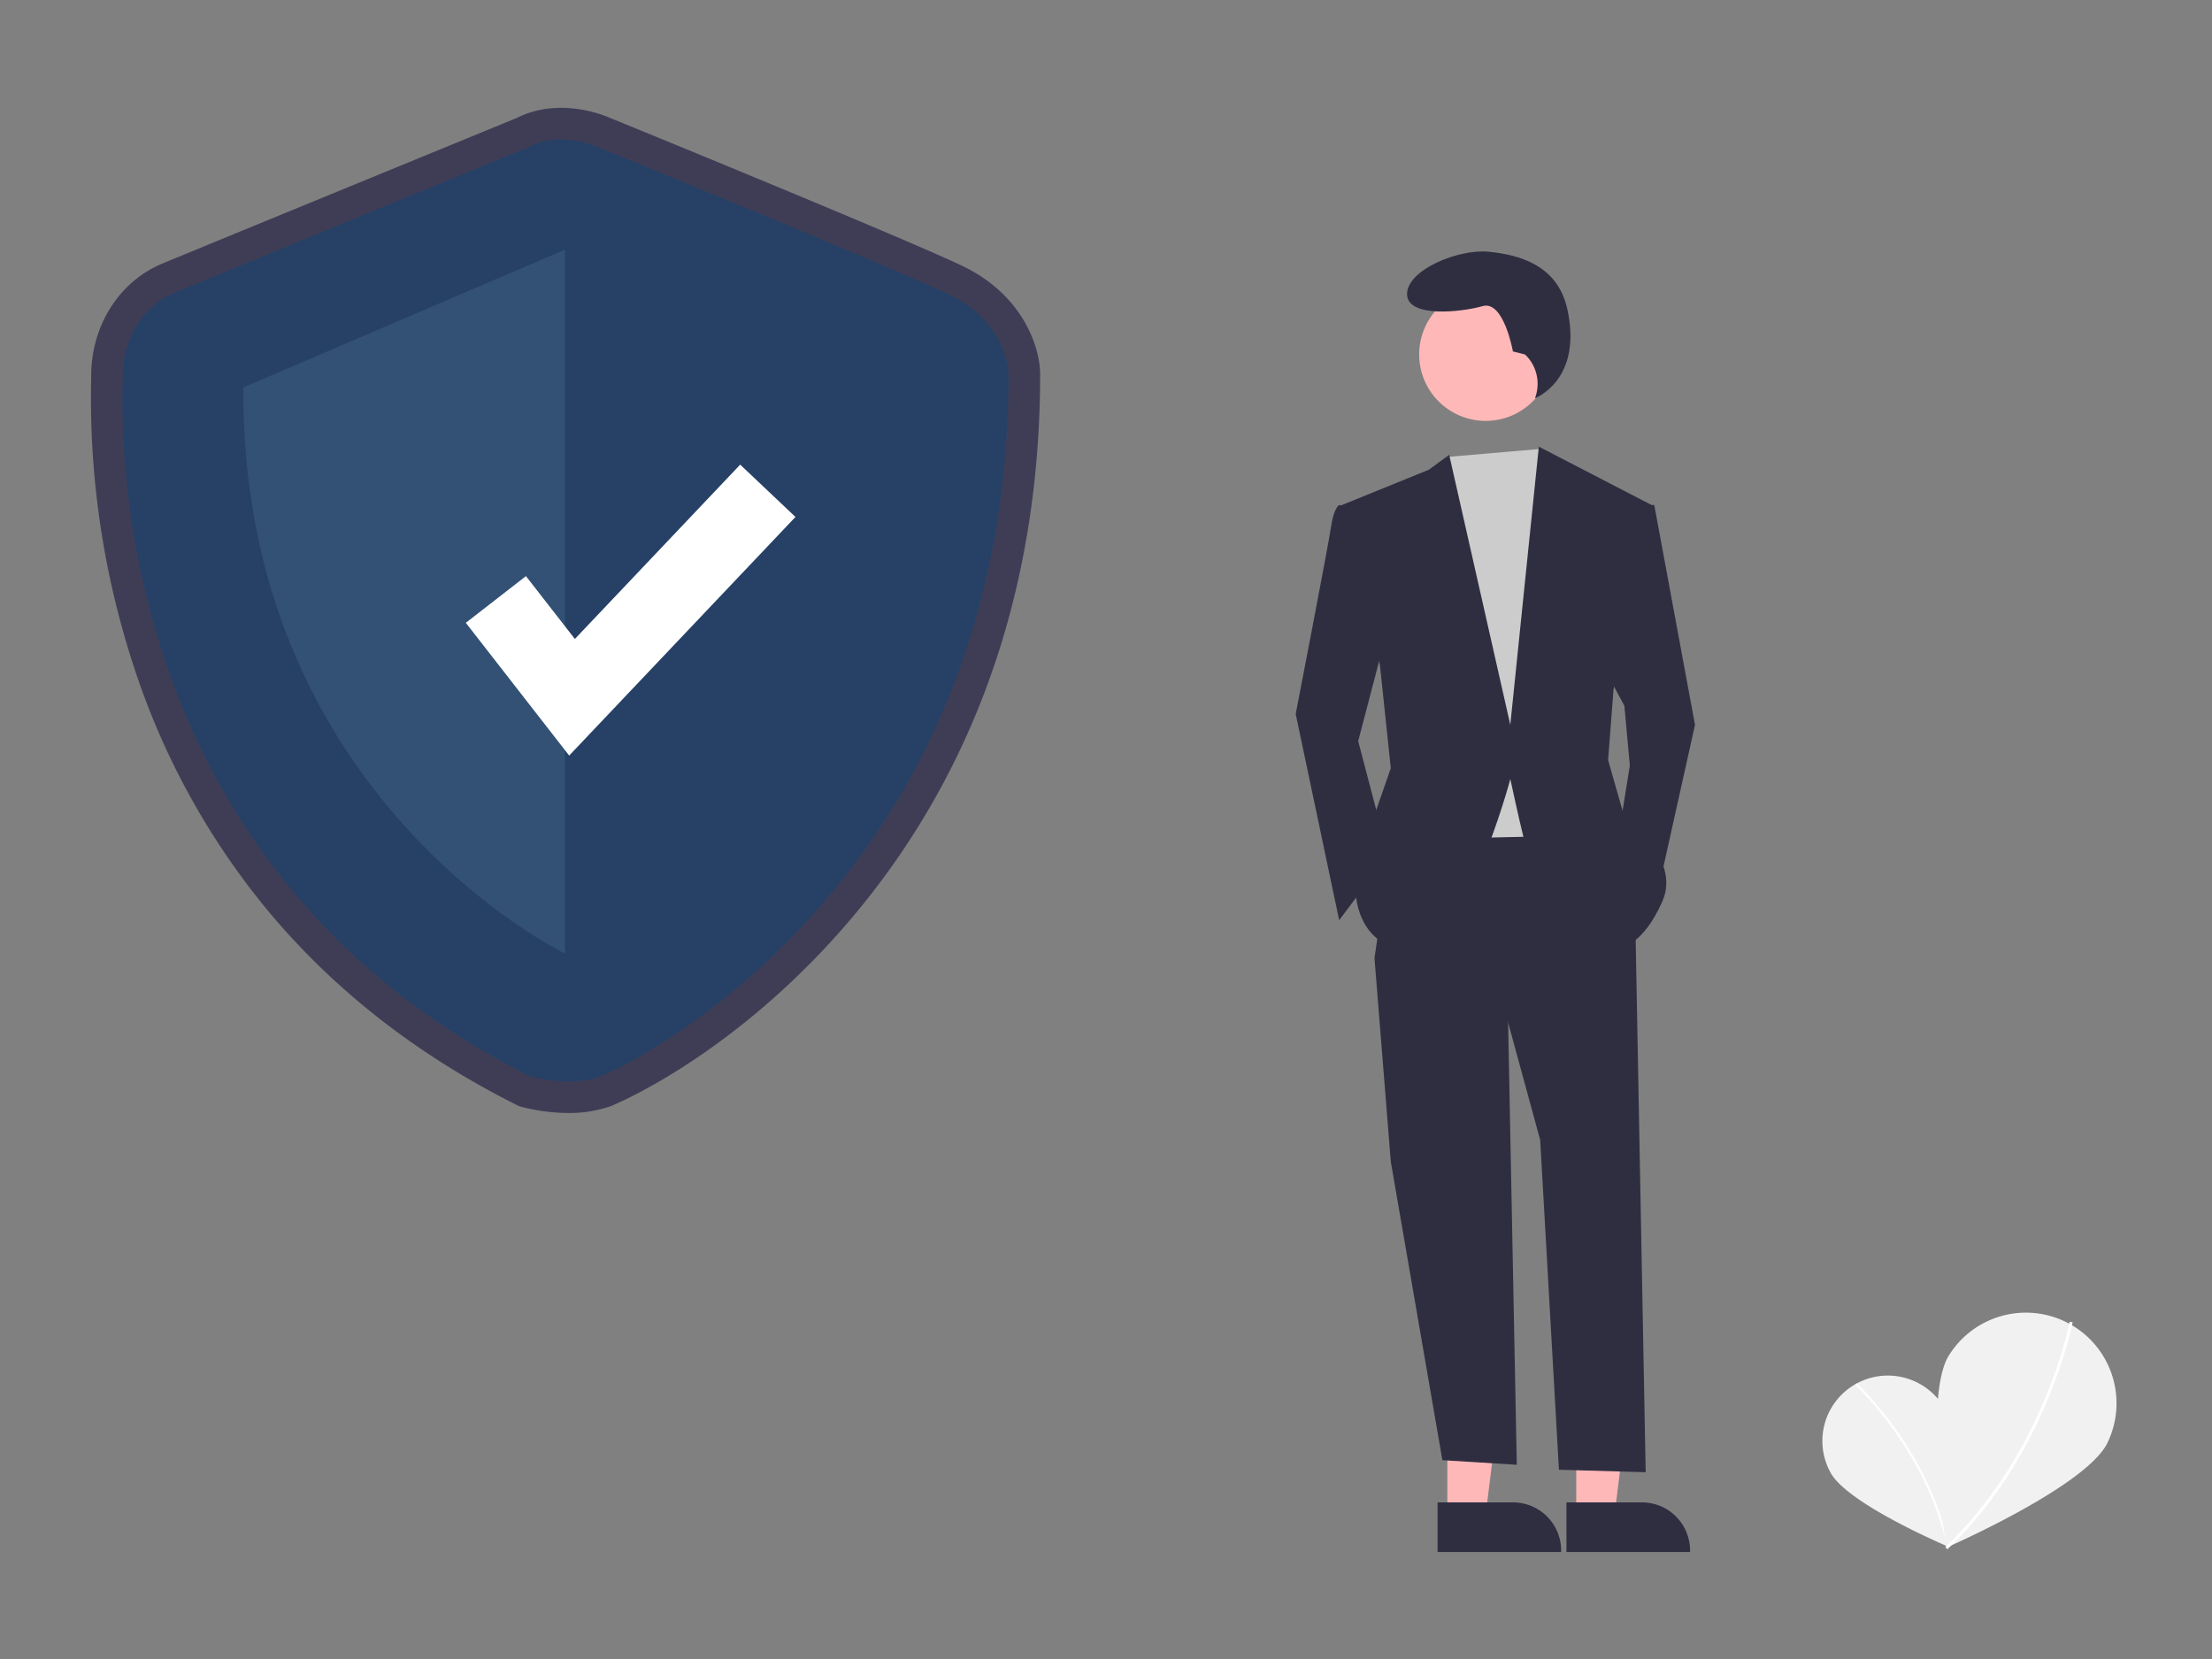 <svg xmlns="http://www.w3.org/2000/svg" viewBox="0 0 800 600">
  <rect x="0" y="0" width="800" height="600" fill="#808080" stroke="none"/>
  <g fill="none">
    <path fill="#F1F1F1" d="M703.37 509.48c6.44 11.38.98 49.78.98 49.78s-35.77-15.12-42.2-26.48a23.64 23.64 0 0 1 8.96-32.22 23.7 23.7 0 0 1 32.26 8.92Z"/>
    <path fill="#FFF" d="m704.86 559.21-.76.16c-7.31-34.72-32.87-58.27-33.12-58.5l.52-.58c.26.23 26 23.94 33.36 58.92Z"/>
    <path fill="#F1F1F1" d="M761.88 522.43c-8.74 15.84-58 37.3-58 37.3s-8.13-53.08.6-68.91a32.78 32.78 0 0 1 57.4 31.61Z"/>
    <path fill="#FFF" d="m704.3 560.3-.73-.78c35.65-33.83 44.88-81 44.97-81.47l1.05.2c-.09.47-9.37 47.98-45.28 82.05Z"/>
    <path fill="#3F3D56" d="M205.53 402.52a67.47 67.47 0 0 1-16.71-2.16l-1.08-.3-1-.5c-36.07-18.07-66.5-41.93-90.46-70.93a268.47 268.47 0 0 1-45.67-81.02 311.55 311.55 0 0 1-17.65-109.86l.02-1.8c0-18.17 10.1-34.12 25.72-40.62 11.96-4.98 120.54-49.53 128.38-52.75 14.78-7.4 30.54-1.22 33.06-.14 5.66 2.31 106.03 43.32 127.72 53.64 22.36 10.63 28.32 29.74 28.32 39.35 0 43.51-7.54 84.18-22.42 120.87a279.83 279.83 0 0 1-50.35 81.05c-41.1 46.2-82.21 62.59-82.6 62.73a44.96 44.96 0 0 1-15.28 2.44Zm-9.67-23.92c3.56.8 11.77 2 17.12.04 6.8-2.47 41.2-20.3 73.35-56.44 44.43-49.95 66.97-112.73 67-186.61-.07-1.5-1.14-12.17-15.29-18.9-21.27-10.12-125.6-52.74-126.65-53.17l-.29-.12c-2.18-.92-9.14-2.84-13.94-.33l-.96.44c-1.16.48-116.42 47.77-128.7 52.89-8.6 3.58-11.67 12.44-11.67 19.55l-.03 2.25c-.99 50.55 10.72 174.94 140.06 240.4Z"/>
    <path fill="#264165" d="M191.86 52.96s-116.3 47.72-128.76 52.9c-12.46 5.19-18.7 17.64-18.7 30.09 0 12.44-9.34 174.88 147.46 253.41 0 0 14.23 3.94 25.03 0 10.8-3.93 147.87-70.32 147.87-253.93 0 0 0-18.67-21.8-29.05C321.13 96.01 215.7 52.96 215.7 52.96s-12.95-5.7-23.85 0Z"/>
    <path fill="#AFE1FF" d="M204.32 90.3v254.56S86.98 288.44 88.02 140.1l116.3-49.8Z" opacity=".1"/>
    <path fill="#FFF" d="m205.85 273.26-37.38-48.01 21.74-16.89 17.7 22.73 59.79-63.05 19.99 18.92z"/>
    <path fill="#FFB8B8" d="M523.45 547.88h13.86l6.6-53.42h-20.46z"/>
    <path fill="#2F2E41" d="M519.91 543.36h27.3a17.4 17.4 0 0 1 17.4 17.38v.57h-44.7v-17.95Z"/>
    <path fill="#FFB8B8" d="M570.07 547.88h13.86l6.6-53.42h-20.47z"/>
    <path fill="#2F2E41" d="M566.53 543.36h27.3a17.4 17.4 0 0 1 17.4 17.38v.57h-44.7v-17.95Zm-21.29-183.08 3.33 169.48-26.91-1.67L503 420.14l-5.9-73.6z"/>
    <path fill="#2F2E41" d="m591.41 331.82 3.77 200.63-31.37-.9-6.78-119.26-11.79-43.18-48.14-22.57 7.86-53.98 70.73-.98z"/>
    <ellipse cx="537.32" cy="128.19" fill="#FFB8B8" rx="24.06" ry="24.03"/>
    <path fill="#CCC" d="m557.27 162.35 3.69 5.58 9.82 27.48-7.86 106.97-46.17.98-5.89-122.67 12.34-15.42z"/>
    <path fill="#2F2E41" d="m492.2 183.63-7.87-.98s-1.96.98-2.94 7.85c-.99 6.87-12.78 67.71-12.78 67.71l15.72 74.59 17.69-23.55-10.81-41.22L502 226.8l-9.82-43.18Zm100.19-.98h5.9l14.73 79.49-13.75 61.83-13.75-22.57 3.93-24.54-1.97-21.59-6.87-12.76zm-40.86-54.45-4.37-1.1s-3.28-18.57-10.94-16.39c-7.65 2.19-27.34 4.37-27.34-4.37s18.6-16.39 29.53-15.3c10.94 1.1 24.9 4.72 28.43 20.76 5.66 25.72-11.67 32.21-11.67 32.21l.29-.93c1.63-5.3.11-11.08-3.93-14.89Z"/>
    <path fill="#2F2E41" d="m485.31 182.65 31.44-12.76 7.37-5.4 22.1 97.65 10.32-100.6 40.77 21.1-13.76 66.74-1.96 25.52 5.9 20.6s20.62 14.73 13.75 30.43c-6.88 15.7-14.74 16.68-14.74 16.68s-33.4-31.4-35.37-39.25c-1.96-7.85-4.9-21.6-4.9-21.6s-16.7 62.82-36.36 61.83c-19.64-.98-19.64-21.59-19.64-21.59l4.9-21.59 7.87-22.57-3.93-37.29-13.76-57.9Z"/>
  </g>
</svg>
